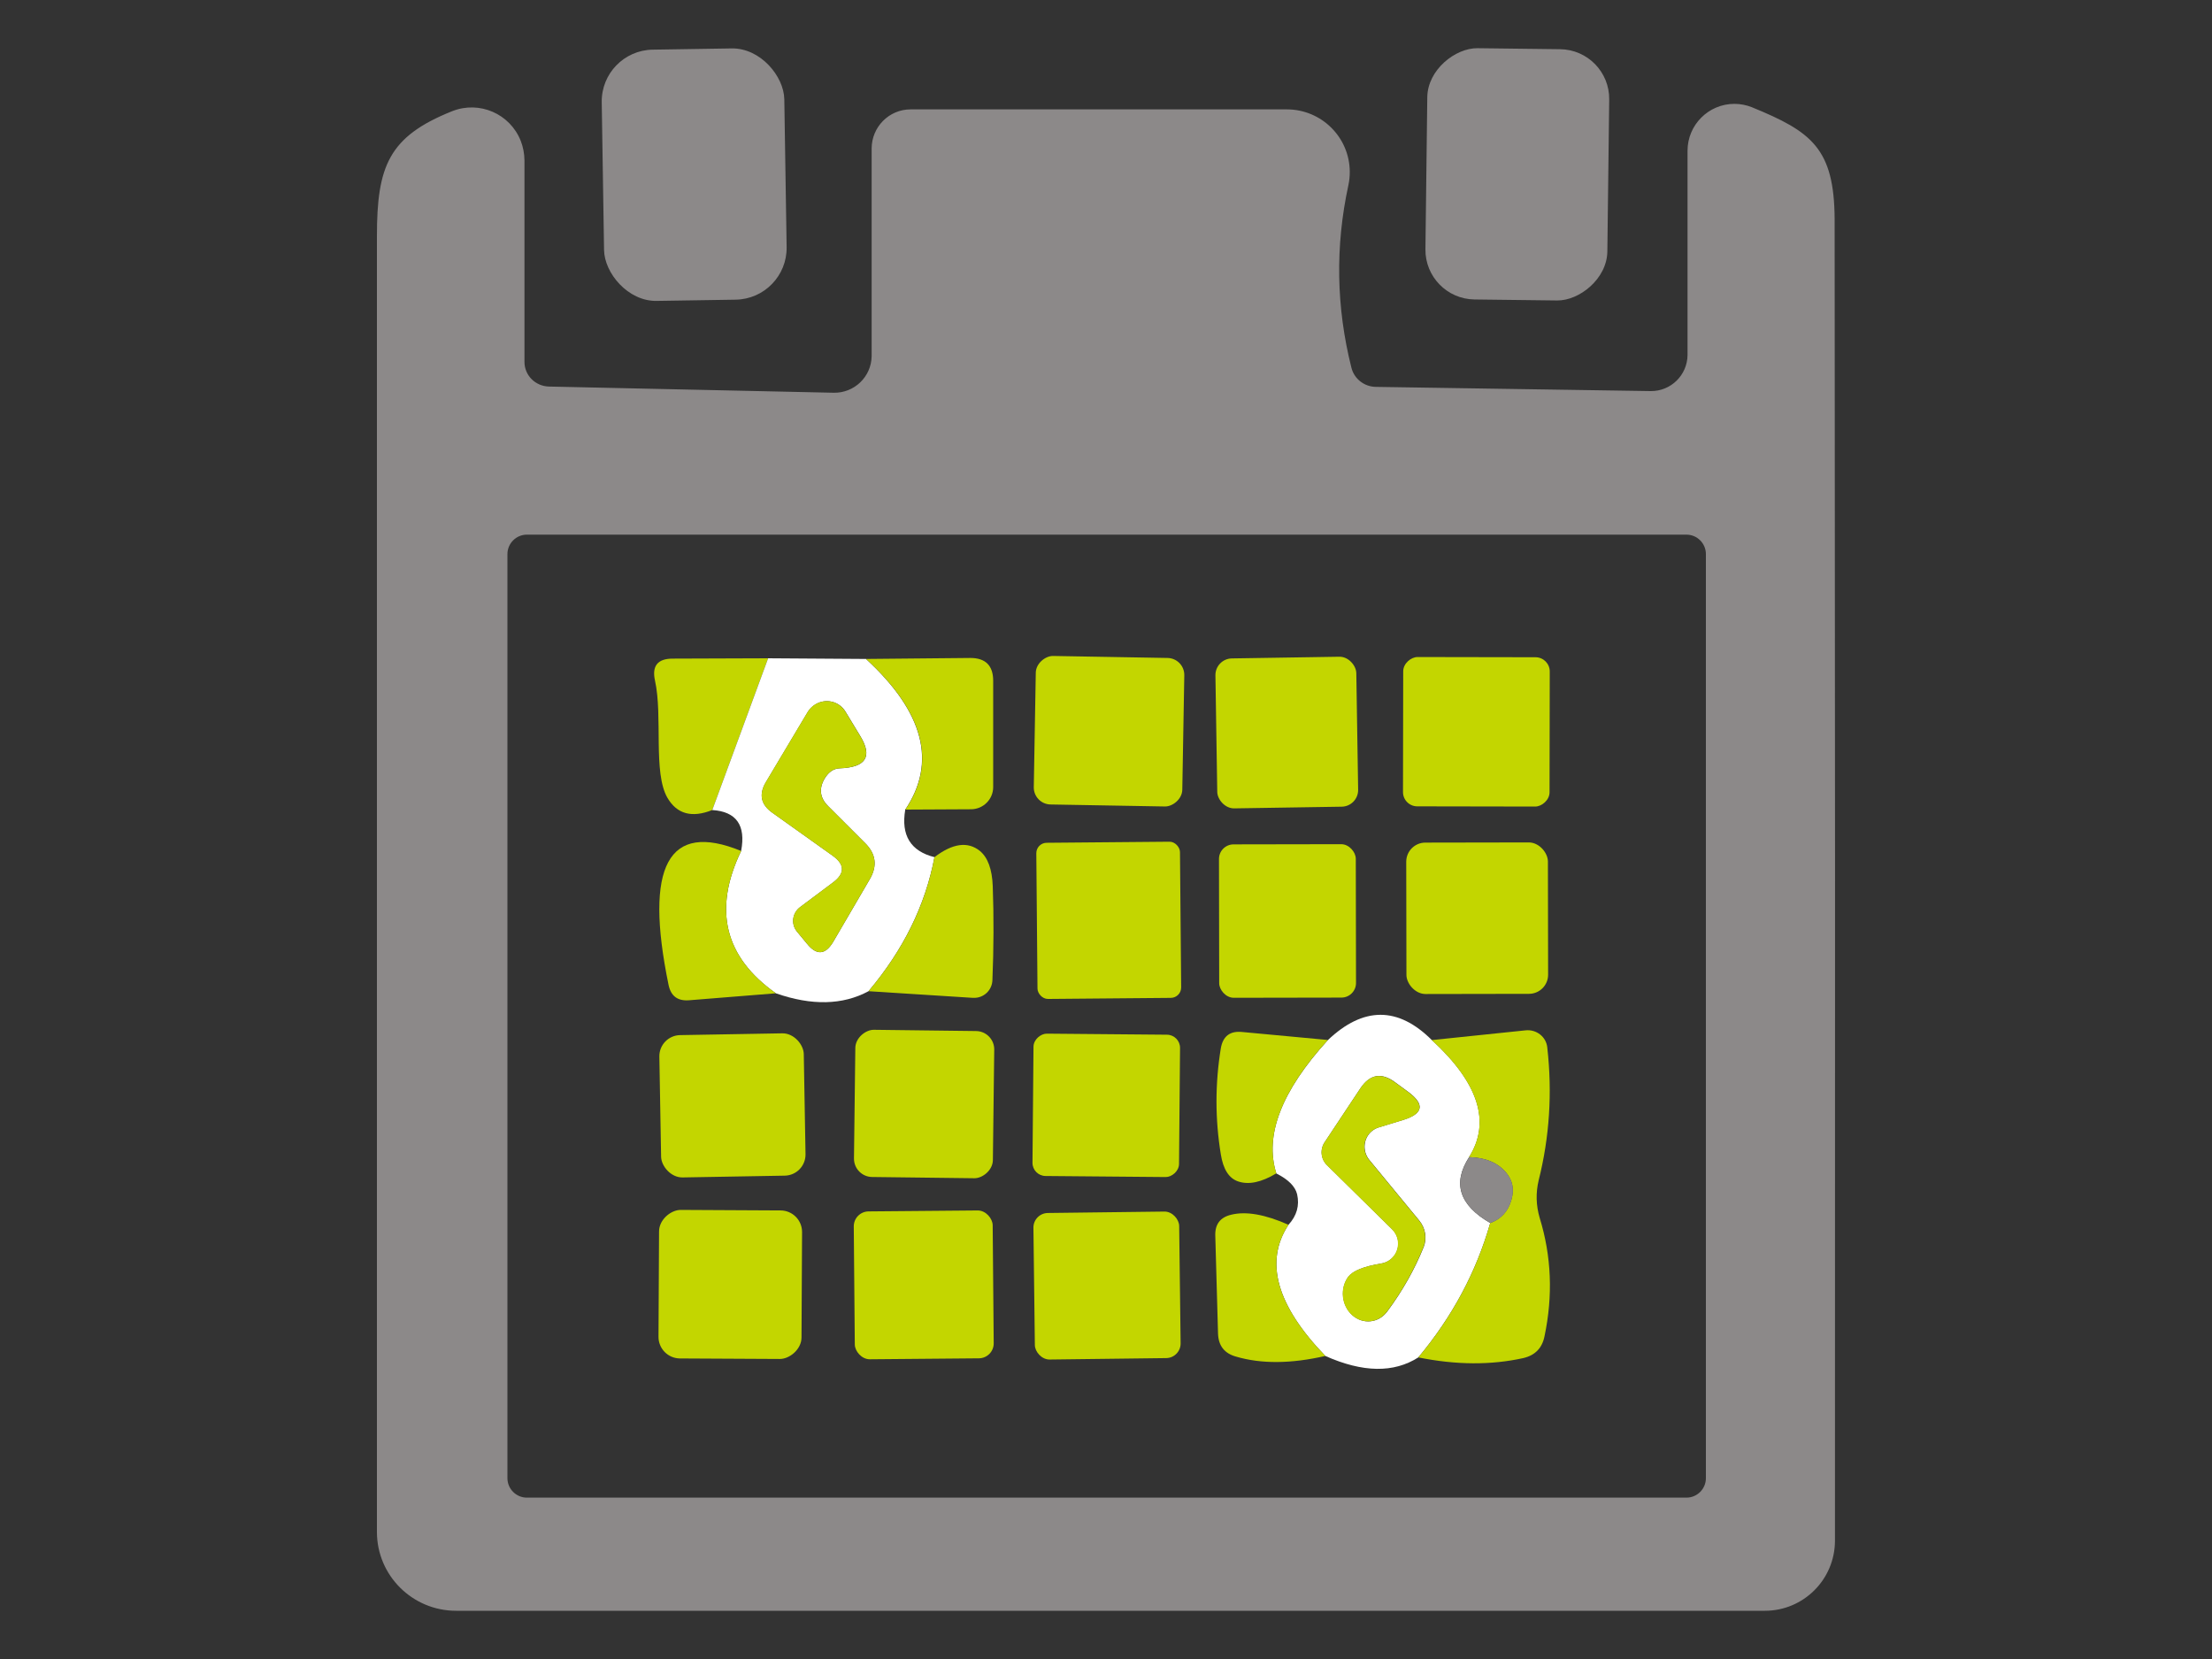 <?xml version="1.0" encoding="UTF-8"?>
<svg id="Layer_2" data-name="Layer 2" xmlns="http://www.w3.org/2000/svg" viewBox="0 0 200 150">
  <rect x="0" y="0" width="200" height="150" fill="#333333" stroke="none"/>
  <defs>
    <style>
      .cls-1 {
        fill: #8c8989;
      }

      .cls-1, .cls-2, .cls-3, .cls-4 {
        stroke-width: 0px;
      }

      .cls-2 {
        fill: none;
      }

      .cls-3 {
        fill: #c3d600;
      }

      .cls-4 {
        fill: #fff;
      }
    </style>
  </defs>
  <g id="Layer_1-2" data-name="Layer 1">
    <rect class="cls-2" width="200" height="150"/>
    <g>
      <rect class="cls-1" x="54.51" y="4.43" width="16.51" height="22.72" rx="4.68" ry="4.68" transform="translate(-.24 .99) rotate(-.9)"/>
      <rect class="cls-1" x="125.83" y="7.54" width="22.72" height="16.45" rx="4.49" ry="4.49" transform="translate(119.75 152.75) rotate(-89.3)"/>
      <path class="cls-1" d="m158.41,9.7c5.37,2.2,7.44,3.7,7.47,10.14.04,39.88.05,79.71.03,119.49-.02,3.49-2.85,6.31-6.34,6.31H41.24c-3.95,0-7.16-3.19-7.16-7.13V21.35c0-6.34,1.07-9.01,6.81-11.3,2.45-.97,5.22.23,6.19,2.68.22.56.33,1.15.34,1.75v18.24c0,1.21.97,2.19,2.2,2.23l25.77.56c1.85.03,3.39-1.44,3.42-3.3,0-.02,0-.04,0-.06V13.44c0-1.96,1.57-3.55,3.52-3.55h34.02c3.14,0,5.68,2.53,5.69,5.65,0,.41-.04.82-.13,1.23-1.19,5.5-1.1,11,.28,16.48.25,1,1.15,1.71,2.2,1.73l24.86.38c1.82.02,3.31-1.44,3.33-3.26,0-.01,0-.02,0-.03V13.63c0-2.34,1.9-4.24,4.24-4.24.55,0,1.09.11,1.6.31Zm-4.17,40.4c0-.97-.79-1.76-1.76-1.76H47.64c-.97,0-1.76.79-1.76,1.76v83.55c0,.97.79,1.76,1.76,1.76h104.84c.97,0,1.76-.79,1.76-1.76V50.1Z"/>
      <path class="cls-3" d="m69.45,59.52l-5.05,13.72c-1.84.73-3.19.37-4.05-1.1-1.32-2.26-.41-7.38-1.13-10.61-.29-1.32.24-1.98,1.6-1.98l8.63-.03Z"/>
      <path class="cls-4" d="m69.45,59.52l8.85.06c5.23,4.81,6.41,9.35,3.55,13.62-.4,2.32.48,3.76,2.64,4.3-.82,4.33-2.8,8.37-5.96,12.12-2.34,1.26-5.14,1.32-8.38.19-4.65-3.29-5.69-7.57-3.14-12.87.44-2.32-.43-3.56-2.61-3.7l5.05-13.72Zm5.12,10.86c.36-.59.81-.89,1.35-.91,2.36-.08,2.99-1.05,1.88-2.89l-1.35-2.23c-.56-.94-1.78-1.24-2.73-.66-.28.17-.52.41-.69.69l-3.8,6.37c-.63,1.09-.43,2,.6,2.73l5.46,3.89c1.11.8,1.12,1.6.03,2.42l-2.98,2.23c-.68.51-.83,1.46-.34,2.13.02.02.04.05.05.07l.91,1.1c.88,1.09,1.67,1.03,2.39-.19l3.3-5.65c.69-1.19.55-2.27-.41-3.23l-3.36-3.36c-.75-.75-.86-1.59-.31-2.51Z"/>
      <path class="cls-3" d="m78.31,59.58l9.42-.09c1.38,0,2.07.69,2.07,2.07v9.6c0,1.11-.9,2.01-2.01,2.01h0l-5.93.03c2.87-4.27,1.68-8.81-3.55-13.62Z"/>
      <rect class="cls-3" x="93.56" y="59.39" width="13.43" height="13.43" rx="1.54" ry="1.54" transform="translate(32.43 165.22) rotate(-89)"/>
      <rect class="cls-3" x="109.98" y="59.45" width="12.74" height="13.56" rx="1.51" ry="1.51" transform="translate(-1.03 1.84) rotate(-.9)"/>
      <rect class="cls-3" x="126.74" y="59.55" width="13.5" height="13.25" rx="1.29" ry="1.29" transform="translate(67.08 199.54) rotate(-89.9)"/>
      <path class="cls-3" d="m74.88,72.89l3.36,3.36c.96.96,1.1,2.04.41,3.23l-3.3,5.65c-.71,1.21-1.51,1.28-2.39.19l-.91-1.1c-.53-.64-.44-1.6.21-2.14.02-.02.05-.04.07-.06l2.98-2.23c1.09-.82,1.08-1.62-.03-2.42l-5.46-3.89c-1.03-.73-1.22-1.64-.6-2.73l3.8-6.37c.57-.95,1.8-1.27,2.74-.71.28.17.52.4.68.68l1.35,2.23c1.11,1.84.48,2.8-1.88,2.89-.54.02-.99.32-1.35.91-.54.92-.44,1.76.31,2.51Z"/>
      <path class="cls-3" d="m67.01,76.94c-2.55,5.29-1.51,9.58,3.14,12.87l-7.85.63c-1.03.08-1.64-.38-1.85-1.38-2.22-10.78-.03-14.82,6.56-12.12Z"/>
      <rect class="cls-3" x="93.75" y="76.15" width="12.99" height="14.12" rx=".94" ry=".94" transform="translate(-.72 .88) rotate(-.5)"/>
      <rect class="cls-3" x="110.23" y="76.34" width="12.37" height="13.87" rx="1.32" ry="1.32" transform="translate(-.15 .2) rotate(-.1)"/>
      <rect class="cls-3" x="127.15" y="76.18" width="12.81" height="13.69" rx="1.73" ry="1.73" transform="translate(-.14 .23) rotate(-.1)"/>
      <path class="cls-3" d="m78.53,89.62c3.16-3.75,5.15-7.78,5.96-12.12,1.65-1.26,3.02-1.44,4.11-.56.71.59,1.1,1.64,1.16,3.17.1,2.76.09,5.6-.03,8.51-.03.92-.8,1.64-1.72,1.6-.02,0-.05,0-.07,0l-9.42-.6Z"/>
      <path class="cls-4" d="m129.47,94.04c4.23,3.89,5.35,7.42,3.36,10.58-1.53,2.36-.89,4.35,1.91,5.96-1.26,4.42-3.42,8.46-6.5,12.15-2.22,1.42-5.02,1.38-8.41-.13-4.42-4.58-5.52-8.54-3.33-11.86.75-.82,1.01-1.74.78-2.76-.17-.71-.8-1.34-1.88-1.88-1.09-3.43.46-7.45,4.65-12.05,3.22-3.06,6.36-3.06,9.42,0Zm-4.61,20.21c-1.55.25-2.53.65-2.95,1.19-.77,1.05-.61,2.6.36,3.47.97.87,2.38.72,3.16-.33h0c1.38-1.86,2.48-3.81,3.3-5.84.31-.8.15-1.71-.41-2.39l-4.52-5.49c-.64-.79-.53-1.96.24-2.59.18-.15.38-.26.6-.33l2.26-.69c1.8-.57,1.94-1.41.41-2.54l-1.16-.85c-1.23-.92-2.28-.74-3.14.53l-3.23,4.87c-.45.66-.36,1.55.22,2.1l5.87,5.78c.72.7.74,1.85.04,2.57-.28.29-.65.48-1.04.53Z"/>
      <rect class="cls-3" x="59.69" y="93.51" width="13.06" height="12.87" rx="1.91" ry="1.91" transform="translate(-1.73 1.17) rotate(-1)"/>
      <rect class="cls-3" x="76.89" y="93.54" width="13.31" height="12.56" rx="1.66" ry="1.66" transform="translate(-17.28 182.14) rotate(-89.3)"/>
      <rect class="cls-3" x="93.59" y="93.32" width="12.87" height="13.25" rx="1.19" ry="1.19" transform="translate(-.79 199.09) rotate(-89.5)"/>
      <path class="cls-3" d="m120.05,94.04c-4.19,4.6-5.73,8.62-4.65,12.05-1.36.82-2.52,1.06-3.48.72-.82-.29-1.33-1.11-1.54-2.45-.52-3.18-.52-6.37,0-9.57.19-1.11.84-1.6,1.95-1.48l7.72.72Z"/>
      <path class="cls-3" d="m128.24,122.73c3.08-3.68,5.24-7.73,6.5-12.15.98-.36,1.62-1.06,1.91-2.1.27-.92.12-1.74-.47-2.45-.75-.9-1.87-1.37-3.36-1.41,1.99-3.16.87-6.69-3.36-10.58l8.47-.88c.98-.11,1.87.58,1.97,1.55,0,0,0,.02,0,.02.46,4.08.2,8.08-.78,11.99-.27,1.13-.24,2.26.09,3.39,1.07,3.47,1.21,7.04.44,10.7-.21,1.07-.85,1.73-1.91,1.98-2.93.65-6.1.63-9.51-.06Z"/>
      <path class="cls-3" d="m125.86,111.15l-5.87-5.78c-.58-.55-.67-1.44-.22-2.1l3.23-4.87c.86-1.28,1.9-1.45,3.14-.53l1.16.85c1.53,1.13,1.39,1.98-.41,2.54l-2.26.69c-.96.3-1.49,1.33-1.18,2.3.07.22.18.43.33.61l4.52,5.49c.56.67.72,1.59.41,2.39-.82,2.03-1.91,3.98-3.3,5.84-.77,1.05-2.18,1.19-3.16.33-.97-.87-1.13-2.42-.36-3.47.42-.54,1.4-.94,2.95-1.19.99-.15,1.68-1.07,1.54-2.07-.06-.4-.25-.76-.53-1.04Z"/>
      <path class="cls-1" d="m132.83,104.62c1.49.04,2.61.51,3.36,1.41.59.71.74,1.53.47,2.45-.29,1.05-.93,1.75-1.91,2.1-2.8-1.61-3.44-3.6-1.91-5.96Z"/>
      <rect class="cls-3" x="59.32" y="109.67" width="13.43" height="12.93" rx="1.95" ry="1.95" transform="translate(-50.45 181.56) rotate(-89.7)"/>
      <rect class="cls-3" x="77.24" y="109.49" width="12.56" height="13.37" rx="1.35" ry="1.35" transform="translate(-1.01 .73) rotate(-.5)"/>
      <rect class="cls-3" x="93.5" y="109.61" width="13.18" height="13.25" rx="1.32" ry="1.32" transform="translate(-1.41 1.23) rotate(-.7)"/>
      <path class="cls-3" d="m116.5,110.74c-2.2,3.33-1.09,7.28,3.33,11.86-3.1.71-5.79.73-8.07.06-1.05-.29-1.59-.98-1.63-2.07l-.25-8.91c-.02-1,.46-1.62,1.44-1.85,1.34-.33,3.07-.03,5.18.91Z"/>
    </g>
  </g>
</svg>